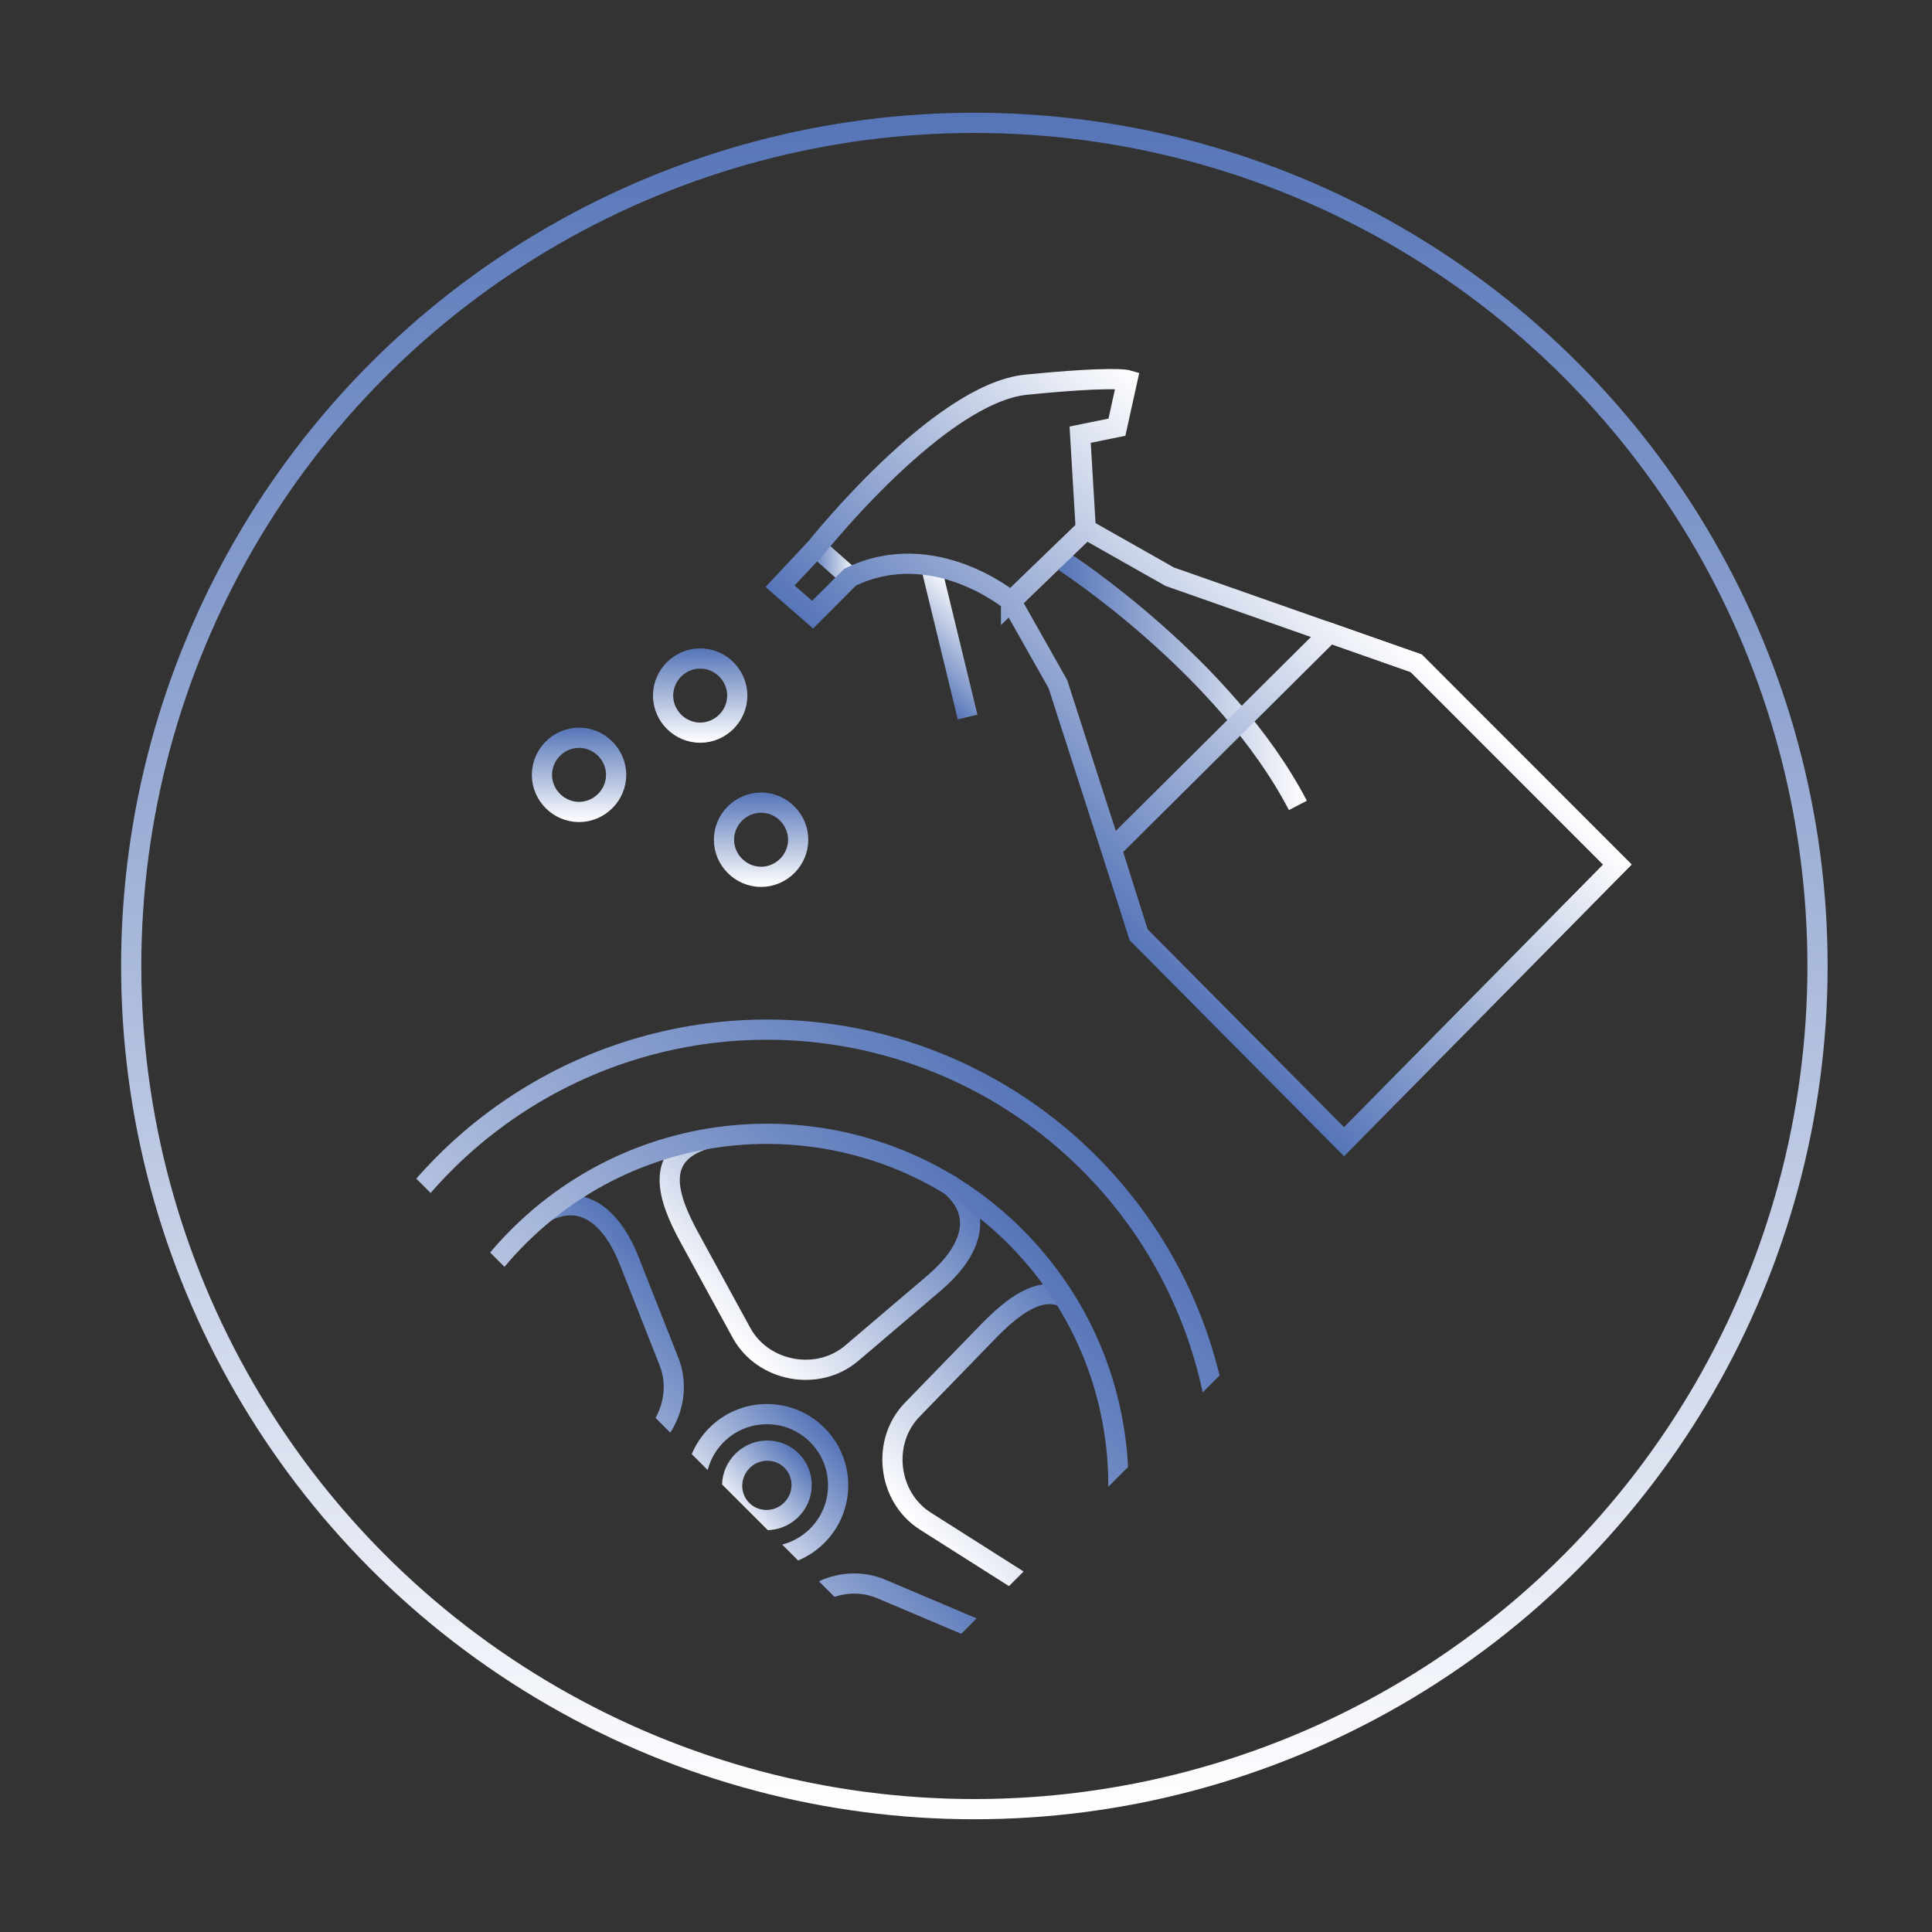 <?xml version="1.0" encoding="UTF-8"?>
<svg xmlns="http://www.w3.org/2000/svg" xmlns:xlink="http://www.w3.org/1999/xlink" id="Layer_1" data-name="Layer 1" viewBox="0 0 478.1 478.1">
  <rect x="0" y="0" width="478.1" height="478.1" fill="#333333" stroke="none"/>
  <defs>
    <style>
      .cls-1 {
        clip-path: url(#clippath);
      }

      .cls-2 {
        stroke: url(#Spiess_Verlauf_oben_unten_);
      }

      .cls-2, .cls-3, .cls-4, .cls-5, .cls-6, .cls-7, .cls-8, .cls-9, .cls-10, .cls-11, .cls-12, .cls-13, .cls-14, .cls-15, .cls-16, .cls-17, .cls-18, .cls-19, .cls-20 {
        fill: none;
      }

      .cls-2, .cls-4, .cls-5, .cls-6, .cls-7, .cls-8, .cls-9, .cls-10, .cls-11, .cls-12, .cls-13, .cls-14, .cls-15, .cls-16, .cls-17, .cls-18, .cls-19, .cls-20, .cls-21 {
        stroke-miterlimit: 10;
        stroke-width: 5px;
      }

      .cls-3 {
        stroke-width: 0px;
      }

      .cls-4 {
        stroke: url(#Spiess_Verlauf_oben_unten_-15);
      }

      .cls-5 {
        stroke: url(#Spiess_Verlauf_oben_unten_-18);
      }

      .cls-6 {
        stroke: url(#Spiess_Verlauf_oben_unten_-17);
      }

      .cls-7 {
        stroke: url(#Spiess_Verlauf_oben_unten_-19);
      }

      .cls-8 {
        stroke: url(#Spiess_Verlauf_oben_unten_-14);
      }

      .cls-9 {
        stroke: url(#Spiess_Verlauf_oben_unten_-11);
      }

      .cls-10 {
        stroke: url(#Spiess_Verlauf_oben_unten_-16);
      }

      .cls-11 {
        stroke: url(#Spiess_Verlauf_oben_unten_-13);
      }

      .cls-12 {
        stroke: url(#Spiess_Verlauf_oben_unten_-10);
      }

      .cls-22 {
        clip-path: url(#clippath-1);
      }

      .cls-13 {
        stroke: url(#Spiess_Verlauf_oben_unten_-9);
      }

      .cls-14 {
        stroke: url(#Spiess_Verlauf_oben_unten_-2);
      }

      .cls-15 {
        stroke: url(#Spiess_Verlauf_oben_unten_-7);
      }

      .cls-16 {
        stroke: url(#Spiess_Verlauf_oben_unten_-4);
      }

      .cls-17 {
        stroke: url(#Spiess_Verlauf_oben_unten_-3);
      }

      .cls-18 {
        stroke: url(#Spiess_Verlauf_oben_unten_-5);
      }

      .cls-19 {
        stroke: url(#Spiess_Verlauf_oben_unten_-6);
      }

      .cls-20 {
        stroke: url(#Spiess_Verlauf_oben_unten_-8);
      }

      .cls-21 {
        fill: url(#GECHEM_Verlauf);
        stroke: url(#Spiess_Verlauf_oben_unten_-12);
      }
    </style>
    <linearGradient id="Spiess_Verlauf_oben_unten_" data-name="Spiess Verlauf (oben/unten)" x1="241.12" y1="27.9" x2="241.12" y2="450.2" gradientUnits="userSpaceOnUse">
      <stop offset="0" stop-color="#5675b8"></stop>
      <stop offset="1" stop-color="#fff"></stop>
    </linearGradient>
    <clipPath id="clippath">
      <rect class="cls-3" x="12.05" y="199" width="297.59" height="143.83" transform="translate(238.68 -34.39) rotate(45)"></rect>
    </clipPath>
    <clipPath id="clippath-1">
      <rect class="cls-3" x="92.03" y="244.99" width="273.84" height="143.01" transform="translate(290.86 -69.2) rotate(45)"></rect>
    </clipPath>
    <linearGradient id="Spiess_Verlauf_oben_unten_-2" data-name="Spiess Verlauf (oben/unten)" x1="621.56" y1="219.86" x2="621.56" y2="277.51" gradientTransform="translate(-95.12 -216.29) rotate(46.71)" xlink:href="#Spiess_Verlauf_oben_unten_"></linearGradient>
    <linearGradient id="Spiess_Verlauf_oben_unten_-3" data-name="Spiess Verlauf (oben/unten)" x1="563.09" y1="174.76" x2="563.09" y2="253.15" gradientTransform="translate(-95.12 -216.29) rotate(46.71)" xlink:href="#Spiess_Verlauf_oben_unten_"></linearGradient>
    <linearGradient id="Spiess_Verlauf_oben_unten_-4" data-name="Spiess Verlauf (oben/unten)" x1="579.05" y1="106.39" x2="579.05" y2="174.71" gradientTransform="translate(-95.12 -216.29) rotate(46.71)" xlink:href="#Spiess_Verlauf_oben_unten_"></linearGradient>
    <linearGradient id="Spiess_Verlauf_oben_unten_-5" data-name="Spiess Verlauf (oben/unten)" x1="662.66" y1="105.05" x2="662.66" y2="173.53" gradientTransform="translate(-95.12 -216.29) rotate(46.71)" xlink:href="#Spiess_Verlauf_oben_unten_"></linearGradient>
    <linearGradient id="Spiess_Verlauf_oben_unten_-6" data-name="Spiess Verlauf (oben/unten)" x1="677.52" y1="172.94" x2="677.52" y2="251.18" gradientTransform="translate(-95.12 -216.29) rotate(46.71)" xlink:href="#Spiess_Verlauf_oben_unten_"></linearGradient>
    <linearGradient id="Spiess_Verlauf_oben_unten_-7" data-name="Spiess Verlauf (oben/unten)" x1="620.35" y1="77.7" x2="620.35" y2="308.24" gradientTransform="translate(-95.12 -216.29) rotate(46.71)" xlink:href="#Spiess_Verlauf_oben_unten_"></linearGradient>
    <linearGradient id="Spiess_Verlauf_oben_unten_-8" data-name="Spiess Verlauf (oben/unten)" x1="620.35" y1="172.84" x2="620.35" y2="213.1" gradientTransform="translate(-95.12 -216.29) rotate(46.71)" xlink:href="#Spiess_Verlauf_oben_unten_"></linearGradient>
    <linearGradient id="Spiess_Verlauf_oben_unten_-9" data-name="Spiess Verlauf (oben/unten)" x1="620.35" y1="181.82" x2="620.35" y2="204.12" gradientTransform="translate(382.75 -252.77) rotate(90)" xlink:href="#Spiess_Verlauf_oben_unten_"></linearGradient>
    <linearGradient id="Spiess_Verlauf_oben_unten_-10" data-name="Spiess Verlauf (oben/unten)" x1="620.35" y1="103.47" x2="620.35" y2="282.47" gradientTransform="translate(-95.12 -216.29) rotate(46.71)" xlink:href="#Spiess_Verlauf_oben_unten_"></linearGradient>
    <linearGradient id="Spiess_Verlauf_oben_unten_-11" data-name="Spiess Verlauf (oben/unten)" x1="257.17" y1="113.99" x2="300" y2="157.95" gradientTransform="translate(.92 273.37) rotate(-45.75)" xlink:href="#Spiess_Verlauf_oben_unten_"></linearGradient>
    <linearGradient id="GECHEM_Verlauf" data-name="GECHEM Verlauf" x1="316.17" y1="168.58" x2="326.32" y2="168.58" gradientTransform="translate(-127.55 170.8) rotate(-29.49)" gradientUnits="userSpaceOnUse">
      <stop offset="0" stop-color="#00509a"></stop>
      <stop offset="1" stop-color="#4cda97"></stop>
    </linearGradient>
    <linearGradient id="Spiess_Verlauf_oben_unten_-12" data-name="Spiess Verlauf (oben/unten)" x1="233.04" y1="88.17" x2="257.04" y2="88.17" gradientTransform="translate(.92 273.37) rotate(-45.75)" xlink:href="#Spiess_Verlauf_oben_unten_"></linearGradient>
    <linearGradient id="Spiess_Verlauf_oben_unten_-13" data-name="Spiess Verlauf (oben/unten)" x1="235.34" y1="49.21" x2="243.46" y2="57.55" gradientTransform="translate(.92 273.37) rotate(-45.75)" xlink:href="#Spiess_Verlauf_oben_unten_"></linearGradient>
    <linearGradient id="Spiess_Verlauf_oben_unten_-14" data-name="Spiess Verlauf (oben/unten)" x1="222.34" y1="168.08" x2="324.66" y2="168.08" gradientTransform="translate(.92 273.37) rotate(-45.75)" xlink:href="#Spiess_Verlauf_oben_unten_"></linearGradient>
    <linearGradient id="Spiess_Verlauf_oben_unten_-15" data-name="Spiess Verlauf (oben/unten)" x1="222.34" y1="198.42" x2="324.66" y2="198.42" gradientTransform="translate(.92 273.37) rotate(-45.75)" xlink:href="#Spiess_Verlauf_oben_unten_"></linearGradient>
    <linearGradient id="Spiess_Verlauf_oben_unten_-16" data-name="Spiess Verlauf (oben/unten)" x1="223.31" y1="69.73" x2="325.77" y2="69.73" gradientTransform="translate(.92 273.37) rotate(-45.75)" xlink:href="#Spiess_Verlauf_oben_unten_"></linearGradient>
    <linearGradient id="Spiess_Verlauf_oben_unten_-17" data-name="Spiess Verlauf (oben/unten)" x1="173.27" y1="160.45" x2="173.27" y2="183.81" xlink:href="#Spiess_Verlauf_oben_unten_"></linearGradient>
    <linearGradient id="Spiess_Verlauf_oben_unten_-18" data-name="Spiess Verlauf (oben/unten)" x1="188.34" y1="196.12" x2="188.34" y2="219.48" xlink:href="#Spiess_Verlauf_oben_unten_"></linearGradient>
    <linearGradient id="Spiess_Verlauf_oben_unten_-19" data-name="Spiess Verlauf (oben/unten)" x1="143.29" y1="180.07" x2="143.29" y2="203.43" xlink:href="#Spiess_Verlauf_oben_unten_"></linearGradient>
  </defs>
  <circle class="cls-2" cx="241.12" cy="239.05" r="208.65"></circle>
  <g class="cls-1">
    <g class="cls-22">
      <path class="cls-14" d="M152.07,446.02c13.46,4.89,16.85-5.7,18.18-17.37l3.05-26.69c1.26-10.97-8.4-20.85-19.4-19.85l-26.75,2.45c-11.42,1.04-20.64,6.42-16.78,18.74"></path>
      <path class="cls-17" d="M103.68,355.79c.6,11.64,11,11.76,21.8,9.9l26.47-4.56c10.89-1.87,17.66-13.91,13.6-24.19l-9.86-24.99c-3.95-10.02-11.03-17.11-20.78-11.99"></path>
      <path class="cls-16" d="M174.28,281.93c-12.44,4.04-9.14,14.32-3.67,24.32l12.88,23.57c5.3,9.69,18.88,12.2,27.29,5.04l20.45-17.41c8.57-7.3,13.01-16.79,3.46-24.55"></path>
      <path class="cls-18" d="M263.6,321.14c-6.23-3.07-12.97,2.09-19.15,8.45l-18.71,19.27c-7.7,7.92-6.08,21.64,3.25,27.56l22.68,14.39c7.92,5.03,16.44,6.86,21.72.73"></path>
      <path class="cls-19" d="M254.23,426.19c8.68-11.62-.55-17.9-11.41-22.5l-24.73-10.48c-10.17-4.31-22.38,2.16-24.52,12.99l-5.22,26.35c-2.18,10.99.2,21.14,12.35,21.39"></path>
      <circle class="cls-15" cx="189.78" cy="367.57" r="112.77"></circle>
      <circle class="cls-20" cx="189.78" cy="367.57" r="17.63"></circle>
      <ellipse class="cls-13" cx="189.78" cy="367.57" rx="8.65" ry="8.54" transform="translate(-200.4 230.15) rotate(-43.29)"></ellipse>
      <path class="cls-12" d="M249.43,430.9c-34.97,32.95-90.04,31.3-122.98-3.67-32.95-34.97-31.3-90.04,3.67-122.98,34.97-32.95,90.04-31.3,122.98,3.67,5.82,6.18,10.56,12.98,14.22,20.17,17.1,33.56,10.9,75.68-17.9,102.81Z"></path>
    </g>
  </g>
  <g>
    <path class="cls-9" d="M263.38,139.02s39.81,25.79,57.8,60.29"></path>
    <line class="cls-21" x1="230.67" y1="141.3" x2="239.45" y2="177.44"></line>
    <line class="cls-11" x1="210.37" y1="142.83" x2="202.05" y2="135.44"></line>
    <polygon class="cls-8" points="250.2 148.79 261.79 169.29 281.77 231.32 332.6 282.53 400.24 213.95 350.46 164.14 289.45 142.71 268.68 130.95 250.2 148.79"></polygon>
    <polygon class="cls-4" points="275.11 210.14 328.99 156.6 350.46 164.14 400.24 213.95 332.6 282.53 281.77 231.32 275.11 210.14"></polygon>
    <path class="cls-10" d="M250.2,148.79s-19.13-16.04-39.83-5.96l-9.28,9.28-8.06-7.03,9.02-9.63s30.3-38.1,51.89-40.25c21.59-2.15,25.03-1.15,25.03-1.15l-2.57,11.66-9.1,1.86,1.39,23.39-18.49,17.83h0Z"></path>
  </g>
  <path class="cls-6" d="M173.27,162.95c-5.03,0-9.18,4.15-9.18,9.18s4.15,9.18,9.18,9.18,9.18-4.15,9.18-9.18-4.15-9.18-9.18-9.18Z"></path>
  <path class="cls-5" d="M188.34,198.62c-5.03,0-9.18,4.15-9.18,9.18s4.15,9.18,9.18,9.18,9.18-4.15,9.18-9.18-4.15-9.18-9.18-9.18Z"></path>
  <path class="cls-7" d="M143.29,182.57c-5.03,0-9.18,4.15-9.18,9.18s4.15,9.18,9.18,9.18,9.18-4.15,9.18-9.18-4.15-9.18-9.18-9.18Z"></path>
</svg>
